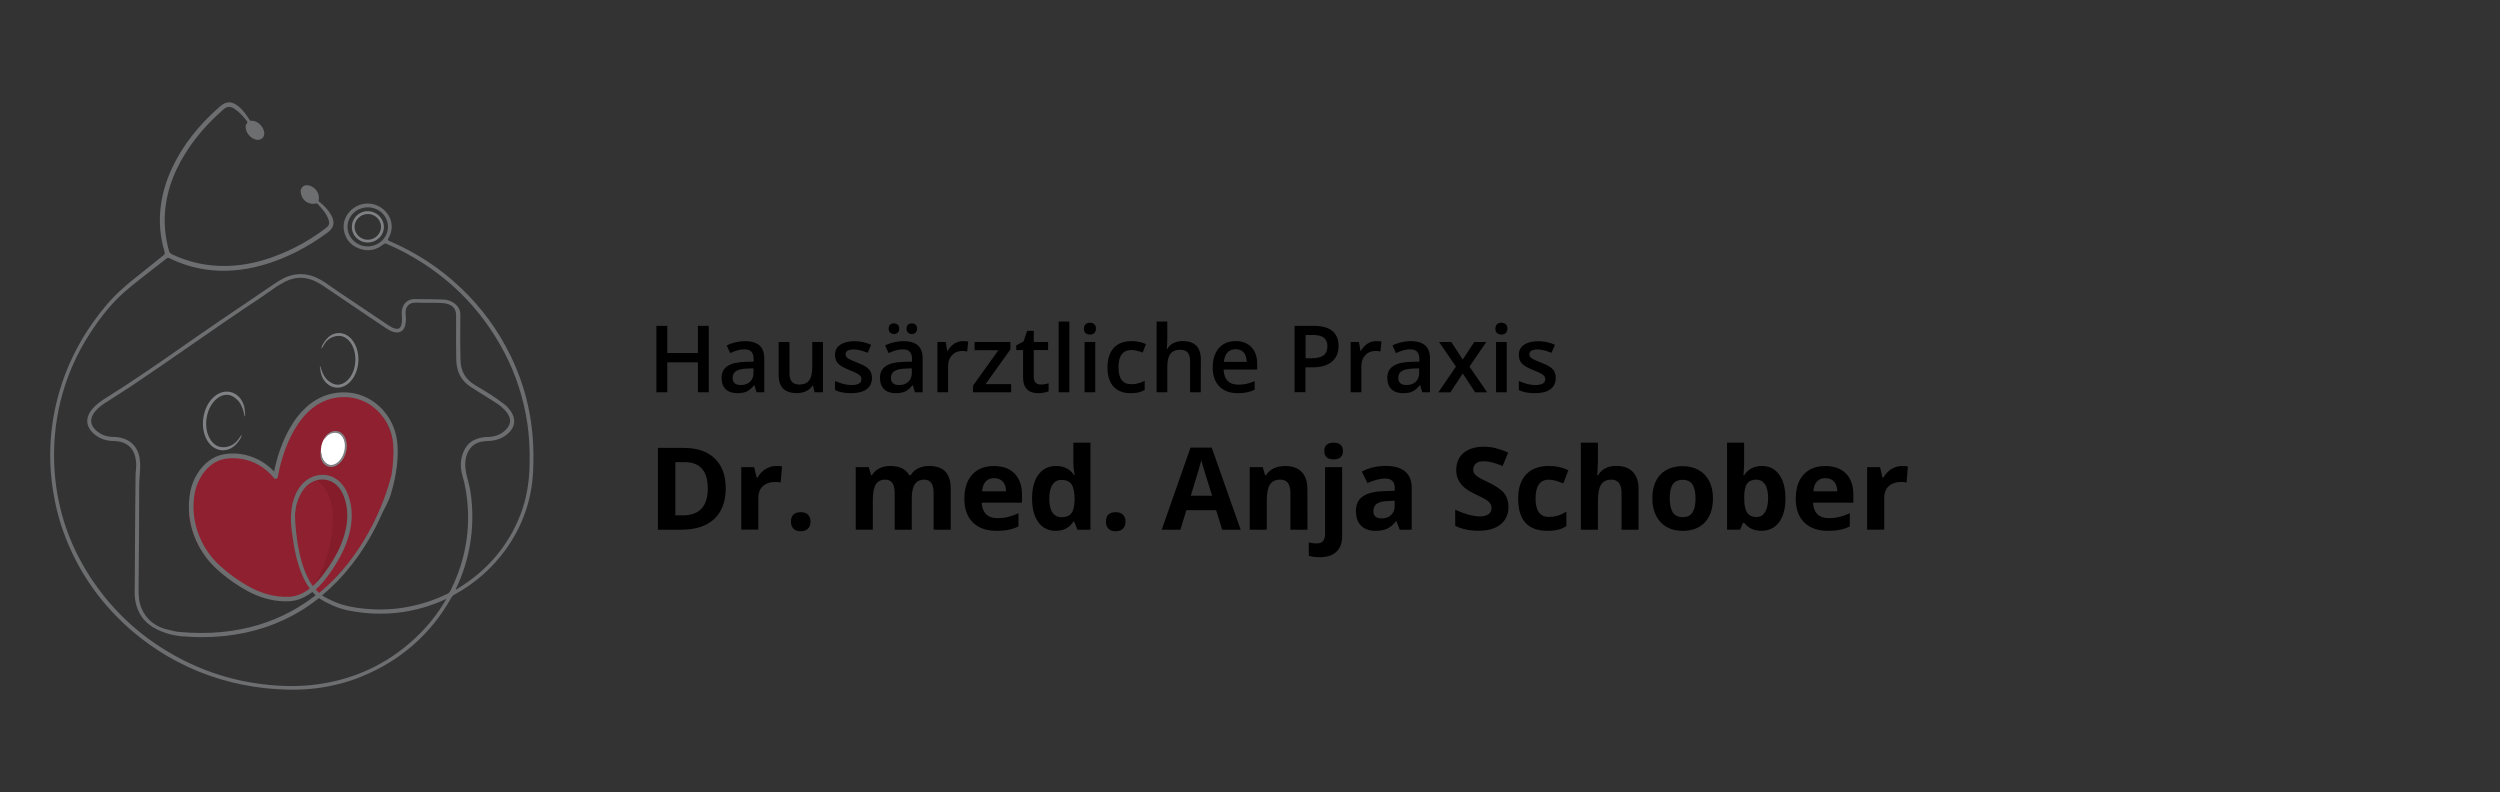 <?xml version="1.0" encoding="utf-8"?>
<!-- Generator: Adobe Illustrator 27.6.1, SVG Export Plug-In . SVG Version: 6.00 Build 0)  -->
<svg version="1.0" id="Ebene_1" xmlns="http://www.w3.org/2000/svg" xmlns:xlink="http://www.w3.org/1999/xlink" x="0px" y="0px"
	 viewBox="0 0 4024.9 1275.6" style="enable-background:new 0 0 4024.9 1275.6;" xml:space="preserve">
<rect x="0" y="0" width="4024.9" height="1275.6" fill="#333333" stroke="none"/>
<style type="text/css">
	.st0{fill:#8E2030;}
	.st1{fill:#72131F;}
	.st2{opacity:0.35;}
	.st3{fill:#808184;}
	.st4{fill:#FFFFFF;}
	.st5{fill:#6D6E70;}
</style>
<g>
	<path d="M1141.1,631.5h-17.5v-48.2h-49.3v48.2h-17.5V524.6h17.5v43.7h49.3v-43.7h17.5V631.5z"/>
	<path d="M1218,631.5l-3.4-11.3h-0.6c-3.9,4.9-7.9,8.3-11.8,10.1s-9,2.7-15.2,2.7c-8,0-14.2-2.1-18.6-6.4
		c-4.5-4.3-6.7-10.4-6.7-18.2c0-8.3,3.1-14.6,9.3-18.9c6.2-4.2,15.6-6.6,28.3-6.9l14-0.4v-4.3c0-5.2-1.2-9-3.6-11.6
		s-6.1-3.9-11.2-3.9c-4.2,0-8.1,0.6-11.9,1.8s-7.5,2.6-11,4.3l-5.6-12.3c4.4-2.3,9.2-4,14.4-5.2c5.2-1.2,10.1-1.8,14.8-1.8
		c10.3,0,18,2.3,23.3,6.7c5.2,4.5,7.9,11.5,7.9,21.2v54.5L1218,631.5L1218,631.5z M1192.5,619.9c6.3,0,11.2-1.7,15-5.2
		s5.6-8.4,5.6-14.7v-7l-10.4,0.4c-8.1,0.3-14,1.7-17.7,4c-3.7,2.4-5.5,6.1-5.5,11.1c0,3.6,1,6.4,3.2,8.4
		C1184.9,618.9,1188.2,619.9,1192.5,619.9z"/>
	<path d="M1311.4,631.5l-2.4-10.6h-0.9c-2.4,3.7-5.8,6.7-10.2,8.8c-4.4,2.1-9.4,3.2-15.1,3.2c-9.8,0-17.1-2.5-22-7.3
		s-7.2-12.3-7.2-22.1v-52.9h17.4v49.9c0,6.2,1.3,10.9,3.8,13.9c2.5,3.1,6.5,4.7,11.9,4.7c7.2,0,12.5-2.1,15.9-6.5
		c3.4-4.3,5.1-11.5,5.1-21.7v-40.3h17.2v80.9L1311.4,631.5L1311.4,631.5z"/>
	<path d="M1403.8,608.5c0,7.9-2.9,14-8.7,18.2c-5.8,4.2-14,6.3-24.7,6.3c-10.8,0-19.4-1.7-26-4.9v-14.8c9.5,4.4,18.3,6.6,26.6,6.6
		c10.6,0,15.9-3.2,15.9-9.6c0-2-0.6-3.7-1.8-5.1c-1.2-1.3-3.1-2.8-5.8-4.2c-2.7-1.5-6.4-3.1-11.2-5c-9.3-3.6-15.6-7.2-18.9-10.8
		s-4.9-8.3-4.9-14c0-6.9,2.8-12.3,8.4-16.1s13.2-5.8,22.8-5.8c9.5,0,18.5,1.9,27,5.8l-5.6,12.9c-8.7-3.6-16.1-5.4-22-5.4
		c-9.1,0-13.6,2.6-13.6,7.7c0,2.5,1.2,4.7,3.6,6.4s7.5,4.2,15.5,7.2c6.7,2.6,11.5,5,14.5,7.1s5.3,4.6,6.7,7.4
		C1403.1,601.3,1403.8,604.6,1403.8,608.5z"/>
	<path d="M1473,631.5l-3.4-11.3h-0.6c-3.9,4.9-7.9,8.3-11.8,10.1s-9,2.7-15.2,2.7c-8,0-14.2-2.1-18.6-6.4
		c-4.5-4.3-6.7-10.4-6.7-18.2c0-8.3,3.1-14.6,9.3-18.9c6.2-4.2,15.6-6.6,28.3-6.9l14-0.4v-4.3c0-5.2-1.2-9-3.6-11.6
		s-6.1-3.9-11.2-3.9c-4.2,0-8.1,0.6-11.9,1.8s-7.5,2.6-11,4.3l-5.6-12.3c4.4-2.3,9.2-4,14.4-5.2c5.2-1.2,10.1-1.8,14.8-1.8
		c10.3,0,18,2.3,23.3,6.7c5.2,4.5,7.9,11.5,7.9,21.2v54.5L1473,631.5L1473,631.5z M1430.7,529.2c0-3,0.8-5.2,2.5-6.6
		c1.7-1.3,3.6-2,6-2c2.6,0,4.7,0.7,6.2,2.3c1.5,1.5,2.3,3.6,2.3,6.3c0,2.6-0.8,4.7-2.3,6.2s-3.6,2.3-6.1,2.3c-2.3,0-4.4-0.7-6-2.1
		C1431.6,534.2,1430.7,532.1,1430.7,529.2z M1447.4,619.9c6.3,0,11.2-1.7,15-5.2s5.6-8.4,5.6-14.7v-7l-10.4,0.4
		c-8.1,0.3-14,1.7-17.7,4c-3.7,2.4-5.5,6.1-5.5,11.1c0,3.6,1,6.4,3.2,8.4C1439.9,618.9,1443.1,619.9,1447.4,619.9z M1459.5,529.2
		c0-3,0.8-5.2,2.5-6.6c1.7-1.3,3.6-2,6-2c2.6,0,4.7,0.7,6.2,2.3c1.5,1.5,2.3,3.6,2.3,6.3c0,2.6-0.8,4.7-2.4,6.3
		c-1.6,1.5-3.7,2.3-6.1,2.3c-2.3,0-4.4-0.7-6-2.1C1460.3,534.2,1459.5,532.1,1459.5,529.2z"/>
	<path d="M1550.3,549.2c3.4,0,6.3,0.2,8.5,0.7l-1.7,16c-2.5-0.6-5-0.9-7.6-0.9c-6.9,0-12.5,2.3-16.7,6.7c-4.3,4.5-6.4,10.3-6.4,17.5
		v42.3h-17.2v-80.9h13.4l2.3,14.2h0.9c2.7-4.8,6.2-8.7,10.5-11.5S1545.4,549.2,1550.3,549.2z"/>
	<path d="M1627.9,631.5h-61.4v-10.6l40.9-57.1H1569v-13.2h57.7v12l-40,55.8h41.2L1627.9,631.5L1627.9,631.5z"/>
	<path d="M1675.6,619.1c4.2,0,8.4-0.7,12.6-2V630c-1.9,0.9-4.4,1.5-7.4,2.1s-6.1,0.9-9.3,0.9c-16.3,0-24.4-8.6-24.4-25.8v-43.6h-11
		V556l11.8-6.3l5.8-17.1h10.6v18h23.1v13h-23.1v43.3c0,4.2,1,7.2,3.1,9.2C1669.5,618.1,1672.2,619.1,1675.6,619.1z"/>
	<path d="M1721.6,631.5h-17.2V517.7h17.2V631.5z"/>
	<path d="M1745.1,529.2c0-3.1,0.9-5.5,2.5-7.1c1.7-1.7,4.1-2.5,7.2-2.5c3,0,5.4,0.9,7.1,2.5c1.7,1.7,2.5,4,2.5,7.1
		c0,2.9-0.9,5.2-2.5,6.9c-1.7,1.7-4,2.5-7.1,2.5s-5.5-0.9-7.2-2.5C1745.9,534.5,1745.1,532.1,1745.1,529.2z M1763.3,631.5h-17.2
		v-80.9h17.2V631.5z"/>
	<path d="M1820.5,633c-12.3,0-21.5-3.6-27.9-10.7c-6.4-7.1-9.6-17.4-9.6-30.7c0-13.6,3.3-24,10-31.4c6.7-7.3,16.3-11,28.8-11
		c8.5,0,16.2,1.6,23.1,4.7l-5.2,13.8c-7.2-2.8-13.3-4.2-18-4.2c-14,0-21,9.3-21,27.9c0,9.1,1.7,15.9,5.2,20.4s8.6,6.8,15.3,6.8
		c7.7,0,14.9-1.9,21.7-5.7v15c-3.1,1.8-6.4,3.1-9.8,3.9C1829.7,632.6,1825.5,633,1820.5,633z"/>
	<path d="M1933.2,631.5H1916v-49.8c0-6.3-1.2-10.9-3.7-14s-6.5-4.6-12-4.6c-7.2,0-12.5,2.1-15.9,6.5c-3.4,4.3-5.1,11.5-5.1,21.7
		v40.2h-17.2V517.7h17.2v28.9c0,4.7-0.3,9.6-0.9,14.8h1.1c2.3-3.9,5.6-6.9,9.8-9.1c4.2-2.1,9-3.2,14.6-3.2
		c19.6,0,29.4,9.9,29.4,29.6L1933.2,631.5L1933.2,631.5z"/>
	<path d="M1992.5,633c-12.6,0-22.4-3.7-29.5-11c-7.1-7.4-10.6-17.4-10.6-30.3c0-13.2,3.3-23.6,9.9-31.2c6.6-7.5,15.6-11.4,27.1-11.4
		c10.7,0,19.1,3.3,25.3,9.8c6.2,6.5,9.3,15.4,9.3,26.7v9.3h-54c0.2,7.9,2.4,13.9,6.4,18.1c4,4.2,9.6,6.3,16.9,6.3
		c4.8,0,9.2-0.4,13.4-1.3c4.1-0.9,8.5-2.4,13.3-4.5v14c-4.2,2-8.5,3.4-12.7,4.2C2002.9,632.6,1998,633,1992.5,633z M1989.4,562.2
		c-5.5,0-9.8,1.7-13.1,5.2c-3.3,3.4-5.3,8.5-5.9,15.2h36.7c-0.1-6.7-1.7-11.7-4.8-15.2C1999.1,563.9,1994.8,562.2,1989.4,562.2z"/>
	<path d="M2155,556.9c0,11.2-3.7,19.8-11,25.6c-7.3,6-17.7,8.9-31.2,8.9h-11.1v40h-17.5V524.6h30.8c13.4,0,23.4,2.8,30,8.2
		C2151.7,538.3,2155,546.3,2155,556.9z M2101.7,576.8h9.3c9,0,15.6-1.5,19.8-4.7c4.2-3.1,6.3-8,6.3-14.6c0-6.1-1.9-10.7-5.6-13.7
		c-3.7-3-9.6-4.5-17.5-4.5h-12.1v37.5H2101.7z"/>
	<path d="M2215.6,549.2c3.4,0,6.3,0.2,8.5,0.7l-1.7,16c-2.5-0.6-5-0.9-7.6-0.9c-6.9,0-12.5,2.3-16.7,6.7c-4.3,4.5-6.4,10.3-6.4,17.5
		v42.3h-17.2v-80.9h13.4l2.3,14.2h0.9c2.7-4.8,6.2-8.7,10.5-11.5S2210.7,549.2,2215.6,549.2z"/>
	<path d="M2289.8,631.5l-3.4-11.3h-0.6c-3.9,4.9-7.9,8.3-11.8,10.1c-3.9,1.8-9,2.7-15.2,2.7c-8,0-14.2-2.1-18.6-6.4
		c-4.5-4.3-6.7-10.4-6.7-18.2c0-8.3,3.1-14.6,9.3-18.9c6.2-4.2,15.6-6.6,28.3-6.9l14-0.4v-4.3c0-5.2-1.2-9-3.6-11.6
		s-6.1-3.9-11.2-3.9c-4.2,0-8.1,0.6-11.9,1.8c-3.8,1.2-7.5,2.6-11,4.3l-5.6-12.3c4.4-2.3,9.2-4,14.4-5.2s10.1-1.8,14.8-1.8
		c10.3,0,18,2.3,23.3,6.7c5.2,4.5,7.9,11.5,7.9,21.2v54.5L2289.8,631.5L2289.8,631.5z M2264.2,619.9c6.3,0,11.2-1.7,15-5.2
		s5.6-8.4,5.6-14.7v-7l-10.4,0.4c-8.1,0.3-14,1.7-17.7,4c-3.7,2.4-5.5,6.1-5.5,11.1c0,3.6,1,6.4,3.2,8.4
		C2256.7,618.9,2259.9,619.9,2264.2,619.9z"/>
	<path d="M2344,590.2l-27.1-39.6h19.6l18.4,28.3l18.6-28.3h19.4l-27.2,39.6l28.6,41.4h-19.4l-19.9-30.3l-19.9,30.3h-19.4L2344,590.2
		z"/>
	<path d="M2407.5,529.2c0-3.1,0.9-5.5,2.5-7.1s4.1-2.5,7.2-2.5c3,0,5.4,0.9,7.1,2.5s2.5,4,2.5,7.1c0,2.9-0.9,5.2-2.5,6.9
		c-1.7,1.7-4,2.5-7.1,2.5s-5.5-0.9-7.2-2.5S2407.5,532.1,2407.5,529.2z M2425.8,631.5h-17.2v-80.9h17.2V631.5z"/>
	<path d="M2504.7,608.5c0,7.9-2.9,14-8.7,18.2s-14,6.3-24.7,6.3c-10.8,0-19.4-1.7-26-4.9v-14.8c9.5,4.4,18.3,6.6,26.6,6.6
		c10.6,0,15.9-3.2,15.9-9.6c0-2-0.6-3.7-1.8-5.1c-1.2-1.3-3.1-2.8-5.8-4.2c-2.7-1.5-6.4-3.1-11.2-5c-9.3-3.6-15.6-7.2-18.9-10.8
		c-3.3-3.6-4.9-8.3-4.9-14c0-6.9,2.8-12.3,8.4-16.1c5.6-3.8,13.2-5.8,22.8-5.8c9.5,0,18.5,1.9,27,5.8l-5.6,12.9
		c-8.7-3.6-16.1-5.4-22-5.4c-9.1,0-13.6,2.6-13.6,7.7c0,2.5,1.2,4.7,3.6,6.4s7.5,4.2,15.5,7.2c6.7,2.6,11.5,5,14.5,7.1
		s5.3,4.6,6.7,7.4C2504,601.3,2504.7,604.6,2504.7,608.5z"/>
	<path d="M1168.4,785.7c0,21.7-6.2,38.3-18.5,49.8s-30.1,17.3-53.4,17.3h-37.3V721.1h41.4c21.5,0,38.2,5.6,50.1,17
		C1162.5,749.6,1168.4,765.4,1168.4,785.7z M1139.5,786.4c0-28.3-12.5-42.4-37.4-42.4h-14.8v85.7h12
		C1126,829.7,1139.5,815.3,1139.5,786.4z"/>
	<path d="M1249.7,750.2c3.7,0,6.8,0.2,9.3,0.8l-2.1,25.8c-2.2-0.6-4.9-0.9-8.1-0.9c-8.8,0-15.6,2.3-20.5,6.7
		c-4.9,4.5-7.4,10.8-7.4,18.9v51.2h-27.5V752.1h20.8l4,16.9h1.3c3.1-5.6,7.4-10.2,12.6-13.6C1237.7,752,1243.4,750.2,1249.7,750.2z"
		/>
	<path d="M1273.4,839.9c0-5,1.3-8.8,4-11.4c2.7-2.6,6.6-3.9,11.8-3.9c5,0,8.8,1.3,11.6,4c2.7,2.6,4.1,6.4,4.1,11.4
		c0,4.7-1.4,8.5-4.2,11.2c-2.8,2.8-6.6,4.1-11.5,4.1c-5,0-9-1.3-11.7-4C1274.8,848.6,1273.4,844.8,1273.4,839.9z"/>
	<path d="M1467.9,852.8h-27.5V794c0-7.2-1.2-12.7-3.6-16.3c-2.5-3.6-6.3-5.5-11.5-5.5c-7,0-12.1,2.6-15.3,7.7
		c-3.2,5.2-4.8,13.7-4.8,25.5v47.4h-27.5V752.1h21l3.7,12.9h1.5c2.7-4.6,6.6-8.2,11.7-10.9s11-3.9,17.5-3.9
		c15.1,0,25.3,4.9,30.6,14.8h2.5c2.7-4.7,6.7-8.3,11.9-10.9c5.3-2.6,11.2-3.9,17.8-3.9c11.4,0,20.1,2.9,25.9,8.8
		c5.8,5.8,8.8,15.2,8.8,28.2v65.6h-27.5V794c0-7.2-1.2-12.7-3.6-16.3c-2.5-3.6-6.3-5.5-11.5-5.5c-6.7,0-11.8,2.4-15.1,7.2
		s-5,12.5-5,22.9V852.8L1467.9,852.8z"/>
	<path d="M1604.3,854.6c-16.2,0-28.9-4.5-38-13.4c-9.1-9-13.7-21.6-13.7-38c0-16.9,4.2-29.9,12.6-39.1c8.4-9.2,20.1-13.8,35-13.8
		c14.2,0,25.3,4,33.2,12.1c7.9,8.1,11.9,19.3,11.9,33.6v13.3h-64.8c0.3,7.8,2.6,13.9,6.9,18.3c4.3,4.4,10.4,6.6,18.2,6.6
		c6.1,0,11.8-0.6,17.2-1.9c5.4-1.3,11-3.3,16.9-6v21.2c-4.8,2.4-9.9,4.2-15.4,5.3C1618.9,854,1612.2,854.6,1604.3,854.6z
		 M1600.5,769.8c-5.8,0-10.4,1.8-13.7,5.5c-3.3,3.7-5.2,9-5.6,15.7h38.5c-0.1-6.8-1.9-12-5.3-15.7
		C1610.9,771.6,1606.3,769.8,1600.5,769.8z"/>
	<path d="M1699.6,854.6c-11.8,0-21.1-4.6-27.9-13.8c-6.7-9.2-10.1-21.9-10.1-38.2c0-16.5,3.4-29.4,10.3-38.6s16.3-13.8,28.4-13.8
		c12.6,0,22.3,4.9,29,14.8h0.9c-1.4-7.5-2.1-14.2-2.1-20.1v-32.2h27.5v140.1h-21l-5.3-13.1h-1.2
		C1721.9,849.6,1712.4,854.6,1699.6,854.6z M1709.2,832.7c7,0,12.1-2,15.5-6.1c3.3-4.1,5-11,5.3-20.8v-2.9c0-10.8-1.7-18.5-5-23.3
		c-3.3-4.7-8.8-7-16.3-7c-6.1,0-10.9,2.6-14.3,7.8s-5.1,12.8-5.1,22.6c0,9.9,1.7,17.3,5.2,22.3
		C1698,830.2,1702.8,832.7,1709.2,832.7z"/>
	<path d="M1780.5,839.9c0-5,1.3-8.8,4-11.4c2.7-2.6,6.6-3.9,11.8-3.9c5,0,8.8,1.3,11.6,4s4.1,6.4,4.1,11.4c0,4.7-1.4,8.5-4.2,11.2
		c-2.8,2.8-6.6,4.1-11.5,4.1c-5,0-9-1.3-11.7-4C1781.9,848.6,1780.5,844.8,1780.5,839.9z"/>
	<path d="M1967.6,852.8l-9.6-31.4h-48l-9.6,31.4h-30.1l46.4-132.2h34.1l46.6,132.2H1967.6z M1951.4,798.1
		c-8.8-28.4-13.8-44.4-14.9-48.2s-1.9-6.7-2.4-8.8c-2,7.7-7.7,26.7-17,57H1951.4z"/>
	<path d="M2105,852.8h-27.5V794c0-7.2-1.3-12.7-3.9-16.3c-2.6-3.6-6.7-5.5-12.3-5.5c-7.7,0-13.3,2.6-16.6,7.7
		c-3.4,5.2-5.2,13.6-5.2,25.5v47.4H2012V752.1h21l3.7,12.9h1.5c3.1-4.8,7.3-8.5,12.6-11c5.4-2.5,11.5-3.7,18.3-3.7
		c11.7,0,20.6,3.2,26.6,9.5c6.1,6.3,9.1,15.5,9.1,27.4L2105,852.8L2105,852.8z"/>
	<path d="M2125.2,897.1c-7,0-13.1-0.7-18.1-2.3v-21.6c4.2,1.2,8.5,1.7,12.9,1.7c4.6,0,8-1.3,10.1-3.9c2.1-2.6,3.2-6.4,3.2-11.4
		V752.1h27.5v111.5c0,10.7-3.1,18.9-9.3,24.7C2145.3,894.2,2136.5,897.1,2125.2,897.1z M2132.1,726.1c0-9,5-13.4,15-13.4
		c9.9,0,15,4.5,15,13.4c0,4.2-1.2,7.6-3.7,9.9c-2.5,2.4-6.3,3.6-11.2,3.6C2137.1,739.6,2132.1,735.1,2132.1,726.1z"/>
	<path d="M2253.5,852.8l-5.3-13.7h-0.7c-4.6,5.8-9.4,9.9-14.3,12.1c-4.9,2.3-11.3,3.4-19.1,3.4c-9.7,0-17.3-2.8-22.8-8.3
		c-5.6-5.5-8.3-13.4-8.3-23.6c0-10.7,3.7-18.6,11.2-23.6c7.5-5.1,18.7-7.9,33.8-8.4l17.5-0.6v-4.4c0-10.2-5.2-15.3-15.6-15.3
		c-8,0-17.5,2.5-28.3,7.3l-9.1-18.5c11.6-6.1,24.4-9.1,38.5-9.1c13.5,0,23.9,2.9,31,8.8c7.2,5.9,10.8,14.8,10.8,26.8v67.1H2253.5
		L2253.5,852.8z M2245.4,806.2l-10.6,0.4c-8,0.2-13.9,1.7-17.9,4.3s-5.8,6.7-5.8,12.1c0,7.7,4.4,11.6,13.3,11.6
		c6.4,0,11.5-1.8,15.3-5.5s5.7-8.5,5.7-14.6V806.2L2245.4,806.2z"/>
	<path d="M2428.6,816.2c0,11.9-4.3,21.2-12.8,28.1s-20.4,10.2-35.7,10.2c-14,0-26.4-2.6-37.3-7.9v-26c8.9,4,16.4,6.7,22.6,8.3
		c6.1,1.6,11.8,2.5,16.9,2.5c6.1,0,10.8-1.2,14.1-3.5s4.9-5.8,4.9-10.4c0-2.6-0.7-4.8-2.1-6.9s-3.6-3.9-6.3-5.8
		c-2.8-1.8-8.5-4.8-17.1-8.9c-8-3.8-14-7.4-18.1-10.9c-4-3.5-7.2-7.5-9.6-12.1s-3.6-10-3.6-16.2c0-11.7,3.9-20.8,11.8-27.5
		s18.8-10,32.7-10c6.9,0,13.4,0.8,19.6,2.5c6.2,1.6,12.7,3.9,19.5,6.9l-9,21.7c-7-2.9-12.8-4.9-17.4-6c-4.6-1.2-9.1-1.7-13.6-1.7
		c-5.3,0-9.3,1.2-12.1,3.7s-4.2,5.6-4.2,9.6c0,2.5,0.6,4.6,1.7,6.4c1.2,1.8,2.9,3.6,5.5,5.3c2.5,1.7,8.4,4.8,17.7,9.2
		c12.3,5.9,20.7,11.8,25.3,17.7C2426.4,800.4,2428.6,807.7,2428.6,816.2z"/>
	<path d="M2491.2,854.6c-31.4,0-47-17.2-47-51.6c0-17.1,4.2-30.2,12.8-39.2c8.5-9,20.7-13.6,36.6-13.6c11.7,0,22.1,2.3,31.4,6.9
		l-8.1,21.2c-4.3-1.7-8.3-3.2-12.1-4.3c-3.7-1.1-7.4-1.7-11.2-1.7c-14.3,0-21.4,10.1-21.4,30.4c0,19.7,7.1,29.5,21.4,29.5
		c5.3,0,10.2-0.7,14.7-2.1c4.5-1.4,9-3.6,13.5-6.6V847c-4.4,2.8-9,4.8-13.4,5.8C2503.9,854,2498.1,854.6,2491.2,854.6z"/>
	<path d="M2638.1,852.8h-27.5V794c0-14.5-5.4-21.8-16.2-21.8c-7.7,0-13.3,2.6-16.6,7.9c-3.4,5.2-5.2,13.7-5.2,25.4v47.4h-27.5V712.7
		h27.5v28.5c0,2.2-0.2,7.4-0.6,15.6l-0.6,8.1h1.4c6.1-9.8,15.8-14.8,29.1-14.8c11.8,0,20.8,3.2,26.9,9.6c6.1,6.4,9.2,15.5,9.2,27.4
		v65.7H2638.1z"/>
	<path d="M2757.8,802.3c0,16.4-4.3,29.2-12.9,38.5s-20.7,13.9-36.1,13.9c-9.7,0-18.2-2.1-25.6-6.3c-7.4-4.2-13.1-10.3-17-18.2
		c-4-7.9-6-17.2-6-27.7c0-16.4,4.3-29.2,12.9-38.3c8.6-9.1,20.7-13.7,36.2-13.7c9.6,0,18.2,2.1,25.6,6.3c7.4,4.2,13.1,10.2,17,18.1
		C2755.8,782.5,2757.8,791.7,2757.8,802.3z M2688.2,802.3c0,9.9,1.7,17.5,4.9,22.6c3.3,5.1,8.6,7.7,16,7.7c7.3,0,12.6-2.5,15.8-7.6
		s4.8-12.6,4.8-22.6c0-9.9-1.6-17.4-4.8-22.4c-3.3-5-8.5-7.5-16-7.5c-7.3,0-12.6,2.5-15.8,7.4
		C2689.8,784.8,2688.2,792.3,2688.2,802.3z"/>
	<path d="M2836.5,750.2c11.9,0,21.2,4.7,27.9,13.9c6.7,9.3,10.1,22,10.1,38.1c0,16.6-3.4,29.5-10.4,38.7
		c-6.9,9.1-16.4,13.7-28.3,13.7c-11.8,0-21.1-4.3-27.8-12.9h-1.9l-4.6,11h-21v-140h27.5v32.6c0,4.2-0.4,10.8-1.1,19.9h1.1
		C2814.4,755.3,2823.9,750.2,2836.5,750.2z M2827.7,772.2c-6.8,0-11.7,2.1-14.8,6.3s-4.7,11-4.8,20.7v2.9c0,10.8,1.6,18.5,4.8,23.3
		c3.2,4.7,8.3,7,15.3,7c5.6,0,10.1-2.6,13.4-7.8c3.3-5.2,5-12.8,5-22.6s-1.7-17.3-5-22.3C2838.1,774.7,2833.5,772.2,2827.7,772.2z"
		/>
	<path d="M2942.8,854.6c-16.2,0-28.9-4.5-38-13.4c-9.1-9-13.7-21.6-13.7-38c0-16.9,4.2-29.9,12.6-39.1c8.4-9.2,20.1-13.8,35-13.8
		c14.2,0,25.3,4,33.2,12.1s11.9,19.3,11.9,33.6v13.3h-64.9c0.3,7.8,2.6,13.9,6.9,18.3c4.3,4.4,10.4,6.6,18.2,6.6
		c6.1,0,11.8-0.6,17.2-1.9s11-3.3,16.9-6v21.2c-4.8,2.4-9.9,4.2-15.4,5.3C2957.2,854,2950.6,854.6,2942.8,854.6z M2938.8,769.8
		c-5.8,0-10.4,1.8-13.7,5.5s-5.2,9-5.6,15.7h38.5c-0.1-6.8-1.9-12-5.3-15.7C2949.3,771.6,2944.7,769.8,2938.8,769.8z"/>
	<path d="M3062.3,750.2c3.7,0,6.8,0.2,9.3,0.8l-2.1,25.8c-2.2-0.6-4.9-0.9-8.1-0.9c-8.8,0-15.6,2.3-20.5,6.7
		c-4.9,4.5-7.4,10.8-7.4,18.9v51.2H3006V752.1h20.8l4,16.9h1.3c3.1-5.6,7.4-10.2,12.6-13.6C3050.3,752,3056.1,750.2,3062.3,750.2z"
		/>
</g>
<path class="st0" d="M620.4,813.4c-0.6-5.9,2.3-10.4,6.5-13c0.6-1.8,1.2-3.6,1.7-5.4c0,0,0,0,0-0.1c0,0,0-0.1,0-0.1
	c2.6-10.1,4.3-19.6,5.5-28.7c0.1-0.7,0.2-1.4,0.3-2.1c0.1-0.9,0.2-1.9,0.3-2.8c0.7-6.3,1-12.5,1.2-18.4c0-2.3,0.1-4.5,0.1-6.7
	c-0.2-29.7-11.6-63.2-33-82.7l-0.2-1.3c0,0-2.3-1.7-6.5-4c-4-2.8-8.3-5.2-12.9-7c-5.9-2.3-12-3.7-17.9-4.3
	c-37.1-6.9-92.5,7.3-121,134.2l-0.3-11.4l-1.1,9c0,0-41.3-49.8-98.3-29.1c0,0-30.8,23.2-36.5,58.6c-2.9,9.4-4.2,19.3-4.1,29.3
	c3.3,32.6,18.7,64.1,43.9,87.2c15.2,14,32.8,26.5,50.7,36.1c14.1,7.6,35.7,16.2,60.5,16.2c2.1,0,4.2-0.1,6.4-0.2
	c3.3-0.2,6.5-0.7,9.6-1.4c-1.3-1.1-2.5-2.1-3.5-3.1c5.6-1.9,13-5,21-10c-1.3,2-2.8,3.6-4.6,4.8c5.2-3.3,10.1-7,14.7-11l10.4,13.9
	l41.2-45.3c-0.9,3.7-1.8,7.8-2.7,11.9c2.6-4.3,5-8.7,8-12.7c2-2.6,4.1-4.7,6.9-6.5c0.6-5.2,3.9-10.2,9.8-11.7c0.5-1,0.9-2,1.4-3
	c5.9-12,11.6-24.2,18.2-35.9c3-5.4,4.2-10.8,6.6-16.3c1.3-3.2,2.7-5.3,4.9-8c0.6-0.7,1.2-1.4,1.9-2.1c0.7-0.9,1.2-1.4,1.5-1.7
	c0.1-5.6,3.5-9.8,7.8-12.1C619.3,815.4,619.8,814.4,620.4,813.4z"/>
<path class="st1" d="M298.3,720"/>
<g class="st2">
	<path class="st1" d="M540.2,773.2c-10.4-6.1-22.2-6.1-32.4-1.5c16.1,8.8,26,31.1,27.6,51.1c2.2,27.7-3.2,84.8-35.2,125.6
		c40.4-32.7,57.6-88,61.2-115.7C564.2,810.6,557.7,783.5,540.2,773.2z"/>
	<path class="st1" d="M494.6,949.2c-1.6,3.2-3.6,6-6.3,7.7c1.8-1.1,3.5-2.3,5.2-3.5C493.9,952.1,494.3,950.7,494.6,949.2z"/>
</g>
<g>
	<path class="st3" d="M366.9,723.7c-3.7,1.1-7.6,1.5-11.4,1c-9.4-1.2-17.6-7.4-22.9-17.3c-5.1-9.6-7-21.8-5.3-34.2
		c1.7-12.4,6.8-23.6,14.4-31.6c7.8-8.2,17.3-12.1,26.8-10.9c7.8,1,14.4,5.4,19,11.6c3.9,5.2,6,11.6,6.6,18c0.2,2.1,0.4,4.2,0.5,6.3
		c0,0.5,0.4,3.6-0.3,3.8c-0.6,0.2-1.1-3.4-1.2-3.7c-1.4-6.3-3.4-12.6-7-18.1c-1-1.6-2.2-3.1-3.6-4.4c-1.2-1.2-2.5-2.3-3.8-3.4
		c-3.1-2.4-6.9-4.5-10.9-5c-7.7-1-15.6,2.3-22.2,9.3c-6.9,7.2-11.5,17.5-13.1,28.9c-1.6,11.4,0.1,22.5,4.8,31.2
		c4.5,8.4,11.2,13.6,18.9,14.6c9.7,1.2,21-2.7,28.1-13.3c0.5-0.7,2.4-3.7,3.9-5.5c0.7-0.7,1.1-0.5,0.9,0.4c-0.7,2.3-2.4,5.3-2.8,6
		C380.8,715.7,374.7,721.4,366.9,723.7z"/>
</g>
<g>
	<path class="st3" d="M536.4,538c3.4-1.3,6.9-1.9,10.4-1.8c8.8,0.4,16.8,5.5,22.5,14.3c5.5,8.5,8.2,19.6,7.6,31.2
		c-0.6,11.6-4.4,22.3-10.8,30.3c-6.6,8.2-15.1,12.5-23.9,12.1c-7.3-0.4-13.8-3.9-18.5-9.3c-4-4.6-6.4-10.3-7.5-16.1
		c-0.4-1.9-0.7-3.8-0.9-5.8c0-0.4-0.6-3.3-0.1-3.6c0.5-0.2,1.3,3.1,1.4,3.4c1.8,5.7,4.1,11.4,7.9,16.2c1.1,1.4,2.3,2.7,3.7,3.8
		c1.2,1,2.5,2,3.8,2.8c3.1,2,6.7,3.6,10.5,3.8c7.2,0.4,14.2-3.3,19.8-10.2c5.8-7.2,9.3-17,9.8-27.7c0.6-10.6-1.9-20.7-6.9-28.5
		c-4.8-7.5-11.5-11.8-18.7-12.1c-9-0.4-19.2,4-25,14.4c-0.4,0.7-1.9,3.6-3.2,5.3c-0.5,0.7-1,0.6-0.8-0.3c0.4-2.2,1.8-5.1,2.1-5.8
		C524.3,546.5,529.5,540.7,536.4,538z"/>
</g>
<g>
	<path class="st4" d="M555.3,726.5c-3.2,14.8-14.2,24.8-24.7,22.4c-10.4-2.4-16.3-16.3-13.2-31.1s14.2-24.8,24.7-22.4
		C552.6,697.8,558.5,711.8,555.3,726.5z"/>
	<g>
		<path class="st3" d="M536.4,694.3c2.3-0.5,4.7-0.6,7-0.1c5.7,1.2,10.2,5.3,12.8,11.7c2.5,6.2,2.9,13.7,1.1,21.3
			c-1.8,7.5-5.6,14.2-10.7,18.8c-5.3,4.7-11.3,6.7-16.9,5.5c-4.7-1-8.4-4-10.8-8c-2-3.4-2.9-7.4-2.9-11.3c0-1.3,0-2.6,0.1-3.9
			c0-0.3,0-2.3,0.4-2.4c0.4-0.1,0.5,2.1,0.5,2.3c0.5,4,1.3,7.9,3.1,11.4c0.5,1,1.2,2,1.9,2.9c0.6,0.8,1.4,1.5,2.1,2.2
			c1.8,1.6,3.9,3.1,6.3,3.6c4.6,1,9.6-0.7,14.1-4.7c4.6-4.1,8.1-10.2,9.7-17.2c1.7-6.9,1.3-13.8-1-19.4c-2.2-5.4-6-8.9-10.6-9.8
			c-5.8-1.2-12.9,0.7-17.9,6.9c-0.3,0.4-1.7,2.2-2.7,3.2c-0.4,0.4-0.7,0.3-0.5-0.3c0.6-1.4,1.8-3.2,2.1-3.6
			C527.5,698.6,531.6,695.4,536.4,694.3z"/>
	</g>
</g>
<path class="st3" d="M618,365.3c0.1,13.9-11.6,25.1-26,25.1c-14.2,0-25.4-10.9-25.5-24.9c-0.1-14.1,11.2-25.4,25.5-25.5
	C606.2,340,618,351.4,618,365.3z M570.8,365.4c0.1,11.3,9.9,20.8,21.6,20.6c11.4-0.1,21.1-9.6,21.1-20.7c0-11.3-9.7-20.8-21.4-20.8
	C580.5,344.6,570.8,354.1,570.8,365.4z"/>
<path class="st5" d="M850,652.6c-6.2-27.8-15.8-55-28.4-80.7c-19.7-40.4-46.4-76.7-79.2-108C709,432,670.2,406.5,627,388.1
	c-1.4-0.6-2.2-1.2-2.4-1.7c-0.2-0.6,0.1-1.5,0.9-3c4.8-8.5,6.2-17,4.3-25.9c-4.3-19.4-24.1-32.6-44.1-29.3
	c-20.3,3.4-35,22.3-32.2,41.4c2.2,14.6,10.5,25.1,24,30.3c14,5.4,27.6,3.3,39.3-6.2c2.3-1.9,3.8-2.1,6.3-0.8
	c2.8,1.3,5.6,2.6,8.4,3.8c2.9,1.3,5.9,2.6,8.8,4C715.7,438,773.4,494,811.8,567.1c18.8,35.8,31.4,74.8,37.4,116
	c2.7,18.8,3.9,39.1,3.5,63.6c-0.5,30.8-5.4,57.7-15,82.3c-19.5,49.9-53.3,89.7-100.4,118.3c-0.3,0.2-0.7,0.4-1,0.7
	c-1.4,1-1.9,1.2-2.3,0.8c-0.4-0.3-0.4-0.7,0.5-2.2c0.2-0.4,0.5-0.8,0.6-1.1c9.9-20.8,17-43.2,21.2-66.6c5.2-28.9,5.5-58.5,1-88.2
	c-0.9-5.7-2.4-11.3-3.8-16.8c-1.7-6.3-3.4-12.8-4.1-19.4c-1.2-11.2,0.4-20.6,5.1-28.8c5.9-10.4,15.7-15.4,31-15.7
	c11.7-0.3,21.6-3.6,30-10.1c14.1-10.8,16.2-25.2,5.8-39.4c-2.7-3.6-6-7.1-10-10.2c-14.1-11-29.7-20.3-44.8-29.3l-1.7-1
	c-14.9-8.9-22.7-21.9-23.3-38.6c-0.7-23.6-0.6-47.6-0.4-70.8l0-3.7c0.1-8.4-3.7-14.9-11.6-19.9c-4.8-3-10.4-4.7-16.2-4.8
	c-14.1-0.3-30-0.7-45.6-0.7h-0.1c-9.8,0-17.1,5.5-19.9,15.2c-1.2,4.3-0.9,8.5-0.7,12.7c0.4,5.7,0.3,10.5-1.3,15
	c-1.4,4-4.4,5.7-8.7,4.8c-4.6-0.9-8.4-3.3-12.3-5.9c-9.7-6.5-19.3-13-29-19.5c-16.8-11.3-34.1-23-51.3-34.4
	c-3.3-2.2-6.7-4.6-9.9-6.9c-7.6-5.4-15.4-11-24.2-15.1c-14.8-6.9-29.9-8-45-3c-10.3,3.4-19.1,9.4-27.6,15.3l-2.4,1.6
	c-14.7,10-29.4,20-44.1,29.9c-25.4,17.2-51.7,34.9-77.3,52.8l-11.2,7.8c-43.1,30.1-87.7,61.2-133.1,89.5
	c-8.4,5.2-14.7,10.2-19.6,15.6c-6.9,7.6-10.2,15.6-9.4,23.2c0.8,7.6,5.6,14.9,13.9,21c7.8,5.7,17,8.7,28,8.9
	c7.7,0.2,13.4,1.3,18.4,3.8c11.3,5.5,16.9,15.1,18.3,31c0.3,3.9,0,7.9-0.4,11.8c-0.2,2.6-0.5,5.2-0.5,7.9
	c-0.3,19.7-0.5,39.7-0.6,59.1l-0.2,29.3c-0.2,28.1-0.4,57.1-0.5,85.7c0,2.2,0,4.3-0.1,6.5c-0.2,8.6-0.3,17.5,1.8,26.2
	c5.5,22.9,19.9,36.9,41.4,45.3c15.8,6.2,29.4,8.2,41.7,8.3c6.2,0.6,13,0.8,23.2,0.9c48.3,0,92.7-9.4,132.4-28
	c19.9-9.3,38.7-21,56.2-34.9c2.3,1.7,4.8,3.2,7.4,4.5l2,1.3c0.2,0.1,1.1,0.5,1.3,0.6c1.6,0.7,2.5,1.2,4,2l1.8,0.8l0,0l0.8,0.4
	c0,0,0.1,0,0.1,0.1l1,0.5l0,0c2.4,1.1,4.9,2.3,7.5,3.3c14.4,5.9,29.3,8.4,47.2,10.3c23.2,2.4,47,1.5,70.6-2.8
	c19.8-3.6,39.3-9.7,58-18.3c0.3-0.1,0.6-0.3,0.9-0.5c1.5-0.9,1.7-0.8,2-0.4c0.3,0.3,0.1,0.7-0.8,1.8c-0.3,0.4-0.6,0.7-0.8,1.1
	c-11.2,19-24.6,36.3-39.8,51.6c-45.2,45.7-100.6,73.4-164.5,82.4c-33.1,4.7-68,3.8-106.9-2.6c-34.7-5.7-68.4-16.2-100.3-31.3
	c-63-29.7-114.7-73.3-153.7-129.6c-37.6-54.4-59-114.8-63.5-179.7c-2.7-38.2,0.6-76.1,9.6-112.8c9.6-38.6,25.5-75.3,47.5-109.1
	c18.9-29.1,37.1-50.7,57.2-68c14.1-12.1,29-23.6,43.5-34.8c7.3-5.6,14.8-11.5,22.2-17.3c2-1.6,3.2-1.7,5.5-0.5
	c17.9,8.9,37.1,14.9,57.3,17.9c29.7,4.4,60.8,2,92.4-7c35.8-10.2,69.8-27.2,103.7-51.9c11.1-8.1,13-17.1,6.1-29.2
	c-4.3-7.4-10.3-14.2-18.5-20.6c-1.3-1-1.6-1.3-1.3-2.6c1.9-9.2-3.1-18.5-12.1-22.6c-3.5-1.6-8.6-3.2-13.2,0.4
	c-3.5,2.8-4.5,6.9-3.1,12.4c1.4,5.5,4.7,10.1,9.3,12.8c4.4,2.6,9.7,3.3,15,2.1c1-0.3,1.7-0.1,2.3,0.6c7,7.6,14.2,15.4,17.6,25.4
	c2.1,6.2,1.1,9.6-4.4,13.7c-16.5,12.6-33.8,23.4-51.6,32.1c-46.7,23-90.1,32.1-132.5,27.8c-21.6-2.2-42.2-7.9-62.9-17.5
	c-3.1-1.4-4.9-3.4-5.6-6.4c-6.3-23.3-8.2-45.5-5.7-67.8c2.4-21.8,8.7-43.2,18.6-63.8c16.7-34.7,41.2-65.9,74.7-95.3
	c6-5.3,11.3-5.6,18.3-1c7,4.5,12.4,10.7,17.9,17.2c2.5,3,3.7,4.6,1,7.2c-1.1,1.1-1.1,2.5-1.2,3.7l0,0.5c-0.3,9.3,7.9,19.3,17.3,21
	c3.4,0.6,6.8-0.2,9.2-2.2c2.4-2,3.6-5,3.5-8.5c-0.3-5.4-3.5-11.3-8.5-15.4c-3.9-3.2-8.5-4.9-12.4-4.4c-1.4,0.2-2-0.3-3-1.8
	c-5-7.8-9.5-14.1-15.4-19.5c-11.5-10.5-21.3-11.2-31.8-2c-34.9,30.5-60.2,62.9-77.2,99c-13.6,28.9-20.3,58.3-19.8,87.5
	c0.3,16.4,2.9,32.6,7.7,48.2c0.5,1.8,0,3.7-1.5,4.8c-4.4,3.4-8.8,7.1-13.1,10.5c-1.7,1.4-3.4,2.8-5.2,4.2c-5,4.1-10.1,8.1-15.2,12.2
	c-11.4,9-23.2,18.3-34.1,28.2c-15.6,14-30.4,31.1-45.4,52c-25.3,35.4-44.1,74.1-55.7,115.2c-7.2,25.3-11.7,51.1-13.3,76.5
	c-1.8,28.2-0.3,56.3,4.3,83.6c3.4,20.1,7.7,37.8,13.1,54.1c18,54.4,47.4,102.8,87.4,144c33.4,34.4,72.3,62,115.5,82.2
	c45.4,21.1,94.6,33.4,146,36.3c8.2,0.5,16.1,0.7,23.7,0.7c13.4,0,25.9-0.8,37.7-2.3c25.9-3.3,50.4-9.6,72.7-18.8
	c63.1-25.7,111.7-68.4,144.6-126.9c1.3-2.3,2.8-3.8,5-5c33.1-18.2,60.8-42.5,82.3-72.2c27.4-37.9,42.3-80.5,44.4-126.5
	C860.1,720,857.4,685.4,850,652.6z M592.1,396.7h-0.1c-8.6,0-16.7-3.3-22.9-9.3c-6.2-6.1-9.7-14-9.6-22.4
	c0.1-17.2,14.7-31.2,32.6-31.2h0.1c17.9,0,32.5,14.1,32.4,31.3C624.4,382.5,609.9,396.6,592.1,396.7z M542.3,905.6
	c8.7-14.3,15.3-29.1,19.3-43.4c0.8-2.9,1.6-5.9,2.2-8.8c4.7-22.6,2.8-43.5-5.6-61.8c-8.6-18.8-25.4-29.1-44-26.8
	c-0.7,0.1-1.4,0.2-2.2,0.3c-14.1,2.4-26.3,11.9-33.9,26.2c-2.9,5.5-5.1,11.5-6.7,17.8c-0.4,0.5-0.7,1.2-0.7,1.9c0,0.3,0,0.7,0,1.1
	c-1,4.5-1.7,9.3-2,14.2c0,0.1,0,0.3-0.1,0.4c0,0.2,0,0.4,0,0.5c0,0.2,0,0.4,0,0.8c-0.7,11.7,0.3,24.4,2.8,38.2
	c3.4,25.9,10.8,58.9,27.3,81.3c-8.9,6.8-18.8,11.7-29.7,13c-0.9,0.1-1.9,0.2-2.8,0.2c-25.9,1.6-48.7-7.4-63.2-15.2
	c-17.4-9.3-34.4-21.4-49.3-35.1c-32.8-30.1-48.1-74.9-40.1-117c0.7-3.6,1.7-7.2,2.9-10.8c7.1-20.5,23.4-40.7,47.2-44.1
	c29.1-4.2,58.7,7.7,77.3,31.2c0.9,1.1,2.3,1.6,3.7,1.2c1.4-0.4,2.4-1.6,2.6-3c0.1-0.9,13-86,65-117.2c9.7-5.9,20.3-9.5,31.6-10.9
	c0.1,0,0.2,0,0.3,0c2.2-0.3,4.4-0.4,6.7-0.5c42.7-1.8,78.9,32,82.2,76.8c0.9,12.7,0.3,30.2-3.2,51.1c-0.3,0.4-0.6,0.8-0.7,1.4
	c-0.2,0.7-16.5,71.4-67.7,136.9c-12.8,16.4-28.6,33.4-47.8,49.1c-1.9-1.7-3.7-3.5-5.4-5.4C522.3,936.5,533.7,919.8,542.3,905.6z
	 M503.5,943.5c-27.5-38.1-28.6-111.1-28.6-116c0.3-1.7,1.4-8.2,1.9-13c1.8-7.1,4.3-13.6,7.5-19.6c6.8-12.9,18-21.2,30.7-22.7
	c1-0.1,2-0.2,3.1-0.2c14.1-0.5,26.8,8,33.6,22.8c5.2,11.3,7.6,23.6,7.4,36.8v0c-0.1,6.6-0.9,13.4-2.4,20.3
	c-3.3,16.1-10.4,33.3-20.5,49.8C528,915.3,517.1,931.5,503.5,943.5z M725,951.3c-1.1,2.2-2.4,3.6-4.2,4.5
	c-25.5,12.4-52.3,20.3-79.9,23.7c-22.8,2.8-45.9,2.2-70.6-1.7c-13.8-2.2-26-5.9-37.2-11.4l-1.1-0.6l0,0c-0.1-0.1-0.2-0.1-0.4-0.2h0
	c-0.9-0.4-1.6-0.6-4-1.8c-0.3-0.3-1.9-1.1-2.3-1.3c-2.5-1.1-4.4-2.4-6.7-4c17.3-14.3,33.3-30.9,47.9-49.6
	c22.5-28.8,38.3-58.5,49.1-83.1c5.4-10.5,10.9-20.8,13.5-29.5c0,0,0,0,0-0.1c0,0,0-0.1,0-0.1c10.3-34,12.3-60.8,10.8-80.9
	c-3.8-48.7-43.1-85.4-89.6-83.5c-15.1,0.6-29.2,4.8-41.9,12.4c-46.1,27.7-62.7,92.7-67.1,115c-20.2-21.6-49.8-32.3-78.9-28.1
	c-31.4,4.5-51.1,34.7-56.1,60.8c-2.3,12.2-2.8,24.5-1.6,36.8c3.3,32.6,18.7,64.1,43.9,87.2c15.2,14,32.8,26.5,50.7,36.1
	c14.1,7.6,35.7,16.2,60.5,16.2c2.1,0,4.2-0.1,6.4-0.2c3.3-0.2,6.5-0.7,9.6-1.4c9.9-2.3,19-7.2,27.1-13.5c1.7,1.9,3.5,3.7,5.3,5.3
	c-49.7,38.8-120.9,68.4-220.5,59c-2.6-0.2-5.2-0.7-7.8-1.3l-7.4-1.8c-21.4-4.1-36.8-16.4-44.6-34.6c-4.6-10.9-4.9-22.3-4.8-33.9
	c0.5-51.8,1-107.4,1-163c0-5.4,0.4-10.9,0.8-16.2c0.6-7.6,1.2-15.5,0.5-23.4c-1.1-14.1-6.2-24.4-15.4-31.4c-9.3-7-20.5-8.2-29.3-8.4
	c-8.7-0.2-16.6-3-23.5-8.2c-6.2-4.7-9.7-10-10.3-15.7c-0.6-5.7,1.6-11.6,6.7-17.5c3.9-4.5,8.7-8.6,14.3-12.3
	c5.8-3.8,11.7-7.5,17.5-11.2c8.6-5.4,17.4-11.1,26-16.8c31.8-21.3,63.7-43.4,94.6-64.8c35.9-24.9,73-50.7,110.2-75.2
	c4.6-3.1,9.2-6.3,13.7-9.5c9.4-6.7,19.2-13.7,29.8-18.9c13.4-6.6,26.5-7.7,40.1-3.4c10.2,3.2,18.6,9,27.4,15l0.6,0.4
	c23.3,15.9,47.1,31.9,70.1,47.4c7.9,5.3,15.9,10.6,23.8,15.9c4.3,2.9,7.9,4.7,11.6,5.8c4.7,1.4,8.8,1.3,12.1-0.5
	c3.3-1.8,5.6-5,6.9-9.7c1.7-6.3,1.4-12.5,0.8-17.7c-0.7-6.4,0.7-11.5,4-14.9c3.1-3.1,7.7-4.6,13.8-4.3c6.7,0.4,13.5,0.3,20,0.3
	c2.8,0,5.7,0,8.5,0l1.4,0c5.7,0,11.5,0.1,17.2,1.2c10.7,2.1,16.3,8.6,16.3,18.8c0,7.1,0,14.2,0,21.4c-0.1,16.7-0.1,34,0.3,50.9
	c0.5,18.8,8,33.1,22.5,42.6c7.7,5.1,15.7,10,23.4,14.8c5.5,3.4,11,6.8,16.4,10.3c6.6,4.2,14.1,9.6,19.6,17.3
	c6.9,9.7,6.2,18.5-2.1,27c-7.3,7.4-16.6,11.3-27.6,11.6c-12.3,0.3-29.8,2.8-38.9,20.4c-6.4,12.5-7.7,26.4-3.8,40.2
	c5.5,19,8.6,38.5,9.3,58.2C755.3,867.1,745.6,910.5,725,951.3z"/>
</svg>
